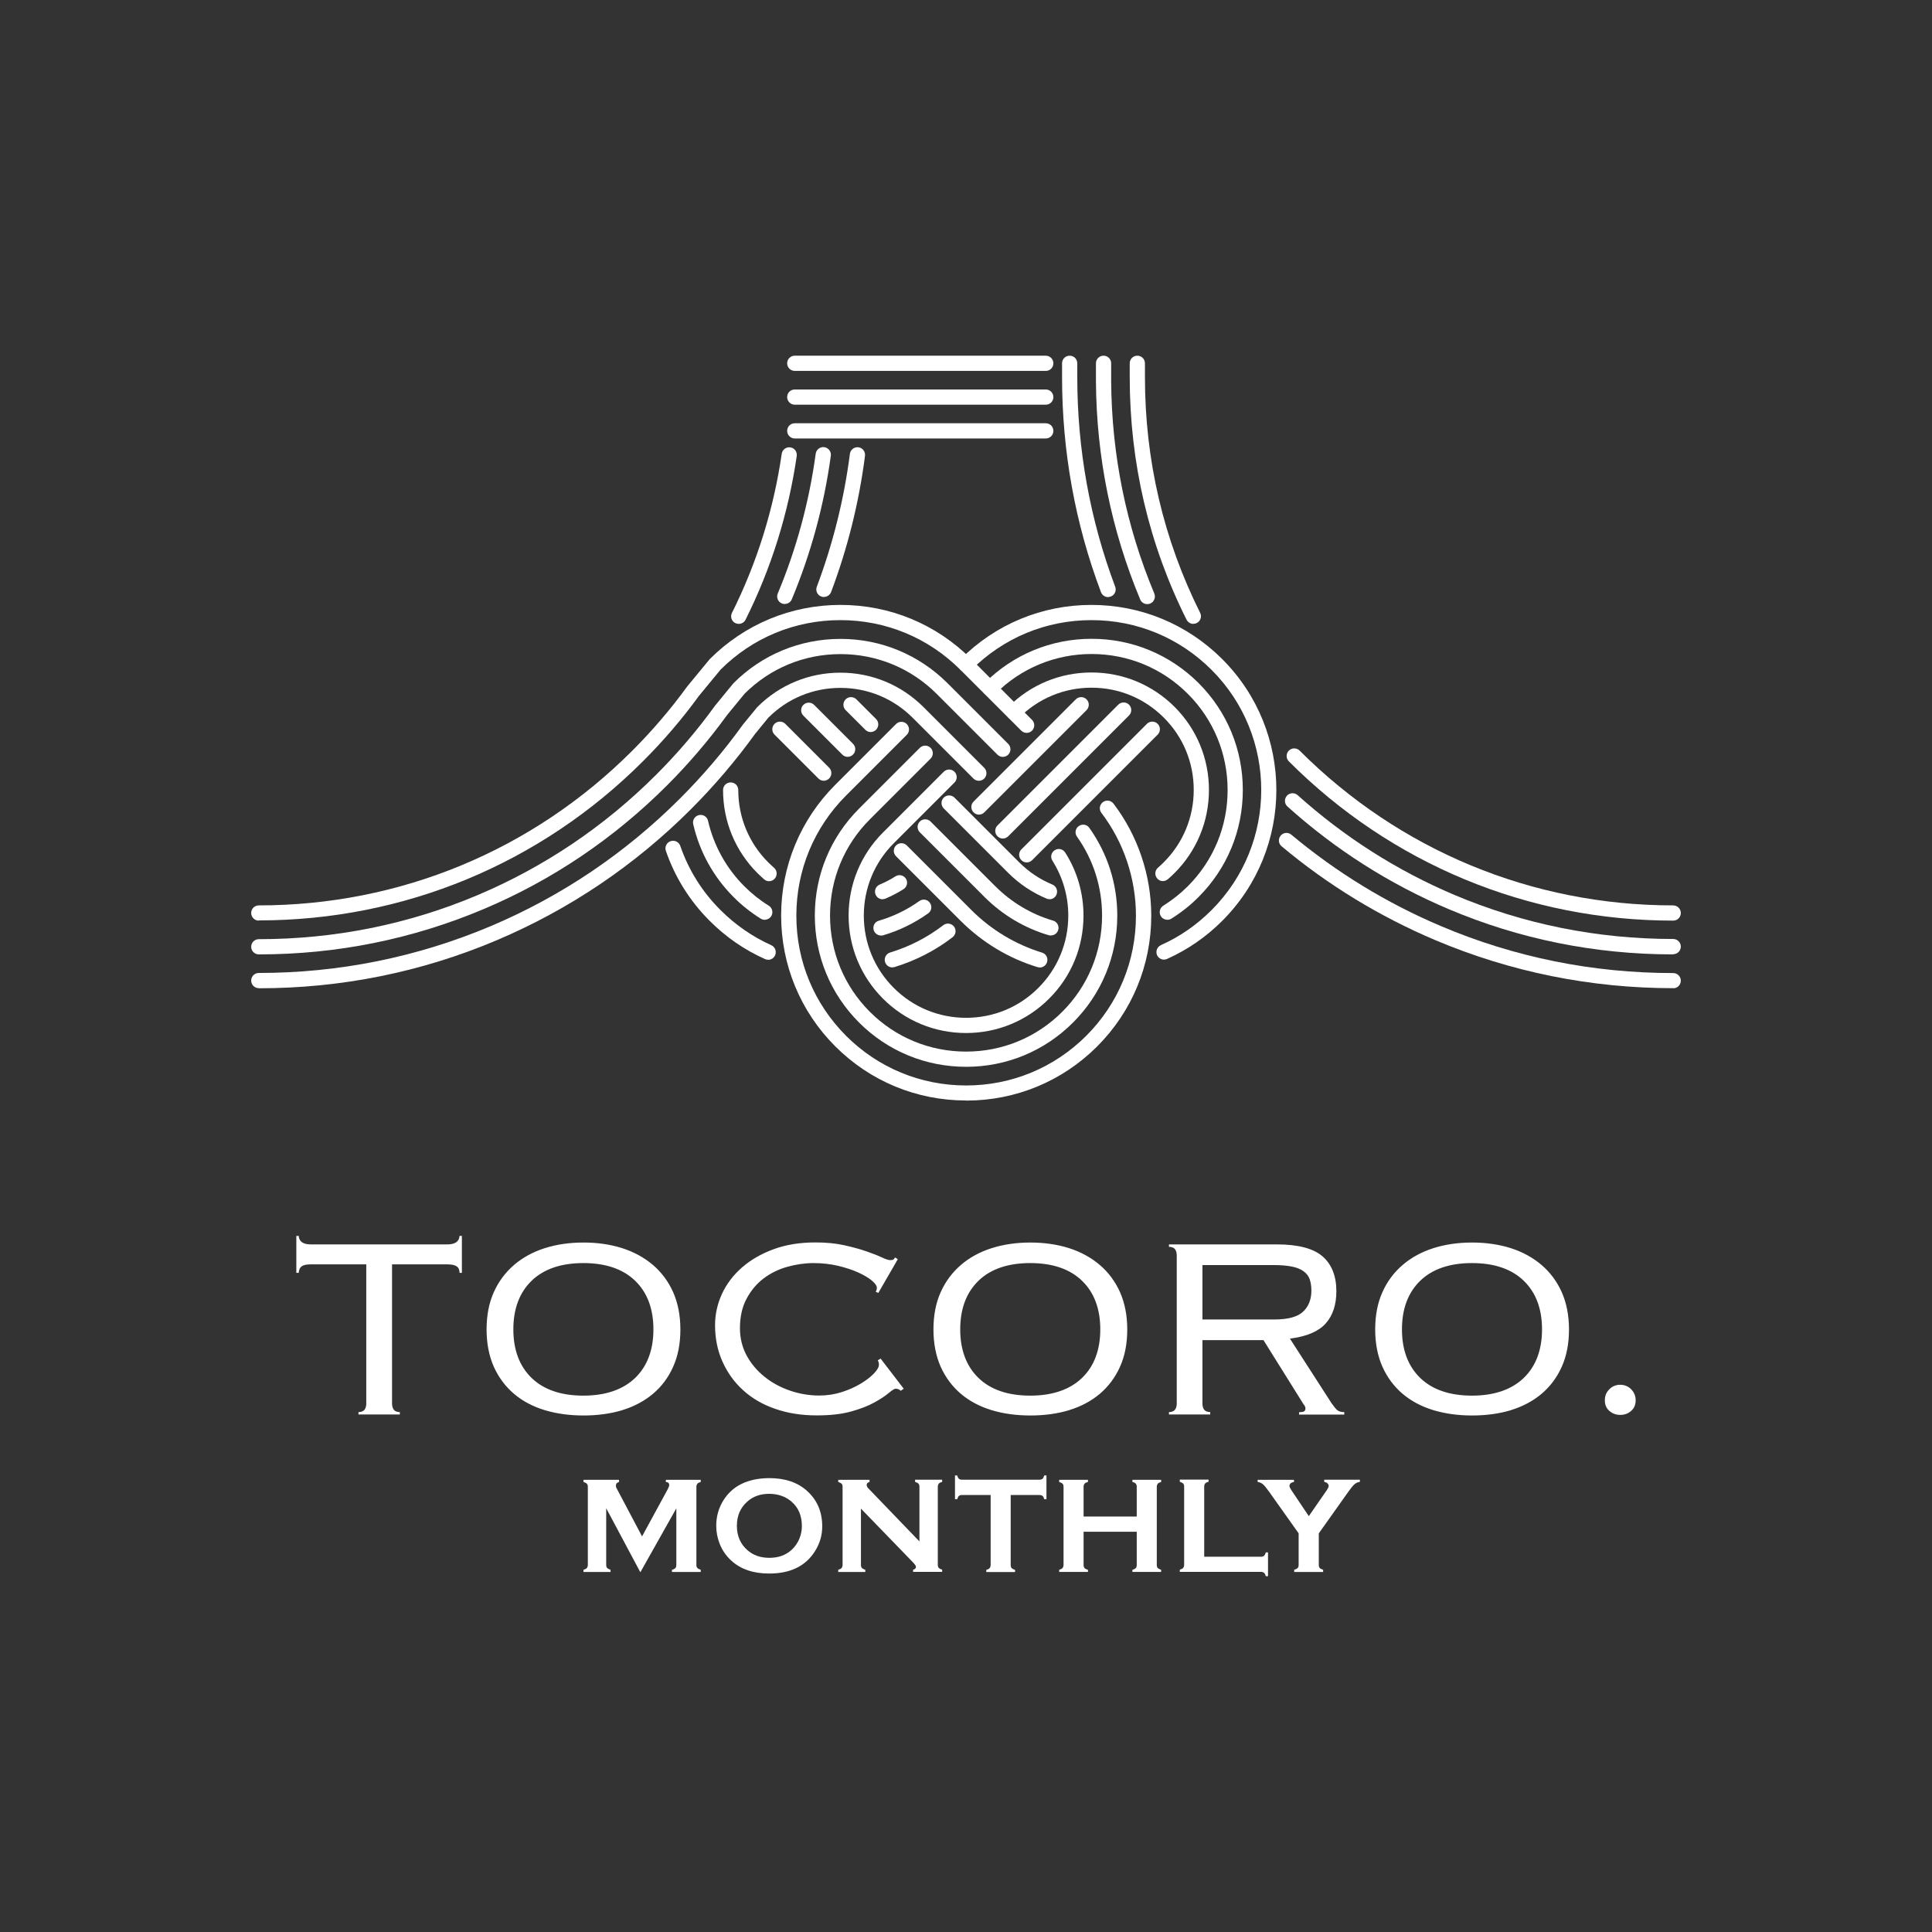 <?xml version="1.0" encoding="UTF-8"?>
<svg id="_レイヤー_2" data-name="レイヤー 2" xmlns="http://www.w3.org/2000/svg" viewBox="0 0 195.59 195.59">
  <rect x="0" y="0" width="195.59" height="195.59" fill="#333333" stroke="none"/>
  <defs>
    <style>
      .cls-1 {
        fill: #fff;
      }

      .cls-2 {
        fill: none;
      }
    </style>
  </defs>
  <g>
    <g>
      <g>
        <path class="cls-1" d="M105.26,97.94c-.07,0-.15-.01-.22-.03-2.91-.88-5.6-2.5-7.78-4.68l-6.55-6.55c-.3-.3-.3-.79,0-1.09.3-.3.79-.3,1.09,0l6.55,6.55c2,2,4.47,3.48,7.14,4.3.41.12.64.55.51.96-.1.33-.41.55-.74.55Z"/>
        <path class="cls-1" d="M83.39,79.04c-.2,0-.39-.08-.54-.23l-4.44-4.44c-.3-.3-.3-.79,0-1.09.3-.3.79-.3,1.09,0l4.44,4.44c.3.3.3.79,0,1.09-.15.15-.35.23-.54.23Z"/>
        <path class="cls-1" d="M117.84,97.15c-.29,0-.57-.17-.7-.45-.17-.39,0-.84.39-1.02,1.91-.85,3.63-2.05,5.13-3.55,6.7-6.7,6.7-17.61,0-24.31-3.25-3.25-7.56-5.04-12.16-5.04s-8.91,1.79-12.16,5.04c-.3.3-.79.3-1.09,0-.3-.3-.3-.79,0-1.09,3.54-3.54,8.24-5.49,13.24-5.49s9.71,1.95,13.25,5.49c7.3,7.3,7.3,19.19,0,26.49-1.63,1.63-3.51,2.93-5.59,3.86-.1.05-.21.07-.31.07Z"/>
        <path class="cls-1" d="M118.17,93.11c-.26,0-.51-.13-.65-.36-.22-.36-.11-.84.25-1.06.89-.56,1.73-1.22,2.48-1.97,2.6-2.6,4.03-6.06,4.03-9.74s-1.43-7.14-4.03-9.74c-2.6-2.6-6.06-4.03-9.74-4.03s-7.14,1.43-9.74,4.03c-.3.3-.79.3-1.09,0s-.3-.79,0-1.09c2.89-2.89,6.74-4.48,10.83-4.48s7.93,1.59,10.83,4.48c2.89,2.89,4.48,6.73,4.48,10.83s-1.59,7.94-4.48,10.83c-.83.84-1.76,1.57-2.75,2.19-.13.08-.27.12-.41.12Z"/>
        <path class="cls-1" d="M106.4,94.71c-.07,0-.14-.01-.22-.03-2.44-.71-4.69-2.05-6.51-3.87l-6.55-6.55c-.3-.3-.3-.79,0-1.09.3-.3.79-.3,1.09,0l6.55,6.55c1.64,1.64,3.66,2.84,5.85,3.48.41.12.64.55.52.95-.1.34-.41.55-.74.55Z"/>
        <path class="cls-1" d="M85.81,76.62c-.2,0-.39-.08-.54-.23l-3.94-3.94c-.3-.3-.3-.79,0-1.09.3-.3.79-.3,1.09,0l3.94,3.94c.3.3.3.79,0,1.09-.15.15-.35.23-.54.23Z"/>
        <path class="cls-1" d="M117.73,89.2c-.22,0-.43-.09-.58-.27-.28-.32-.24-.81.08-1.09.2-.17.4-.36.59-.55,1.95-1.95,3.03-4.55,3.03-7.32s-1.07-5.37-3.03-7.32c-1.96-1.96-4.55-3.03-7.32-3.03s-5.36,1.08-7.32,3.03c-.3.3-.79.3-1.09,0-.3-.3-.3-.79,0-1.09,2.25-2.25,5.23-3.48,8.41-3.48s6.16,1.24,8.41,3.48c2.24,2.24,3.48,5.23,3.48,8.41s-1.24,6.17-3.48,8.41c-.22.22-.45.43-.68.63-.15.12-.32.19-.5.19Z"/>
        <path class="cls-1" d="M106.24,91.03c-.1,0-.2-.02-.29-.06-1.44-.6-2.74-1.47-3.86-2.58l-6.55-6.55c-.3-.3-.3-.79,0-1.09.3-.3.79-.3,1.09,0l6.55,6.55c.97.97,2.1,1.73,3.36,2.25.39.16.58.61.42,1.01-.12.3-.41.48-.71.48Z"/>
        <path class="cls-1" d="M88.14,74.11c-.2,0-.39-.08-.54-.23l-1.99-1.99c-.3-.3-.3-.79,0-1.09.3-.3.79-.3,1.09,0l1.99,1.99c.3.3.3.79,0,1.09-.15.15-.35.23-.54.23Z"/>
      </g>
      <path class="cls-1" d="M77.75,97.16c-.11,0-.21-.02-.31-.07-2.08-.93-3.96-2.23-5.59-3.86-2.02-2.02-3.51-4.4-4.44-7.09-.14-.4.07-.84.48-.98.4-.14.84.07.98.48.85,2.46,2.22,4.65,4.08,6.5,1.5,1.5,3.23,2.69,5.13,3.55.39.17.56.63.39,1.02-.13.29-.41.46-.7.46Z"/>
      <path class="cls-1" d="M90.34,97.94c-.33,0-.63-.21-.74-.55-.12-.41.11-.84.51-.96,1.95-.59,3.76-1.52,5.39-2.77.34-.26.82-.19,1.08.14.26.34.19.82-.14,1.08-1.77,1.36-3.75,2.37-5.87,3.02-.07.02-.15.03-.22.03Z"/>
      <path class="cls-1" d="M77.42,93.12c-.14,0-.28-.04-.41-.12-.99-.62-1.92-1.35-2.75-2.19-2.03-2.03-3.44-4.58-4.08-7.37-.1-.41.16-.83.58-.92.41-.1.83.16.92.58.58,2.51,1.85,4.8,3.67,6.62.75.75,1.59,1.42,2.48,1.97.36.22.47.7.25,1.06-.15.23-.4.36-.65.36Z"/>
      <path class="cls-1" d="M89.35,91.04c-.3,0-.59-.18-.71-.48-.16-.39.02-.84.42-1.01.55-.23,1.09-.51,1.59-.83.36-.23.83-.12,1.06.23.23.36.12.83-.23,1.06-.58.37-1.2.69-1.83.96-.1.04-.2.06-.29.06Z"/>
      <path class="cls-1" d="M77.86,89.21c-.18,0-.36-.06-.5-.19-.23-.2-.46-.41-.68-.63-2.24-2.24-3.48-5.23-3.48-8.41,0-.43.34-.77.77-.77s.77.34.77.77c0,2.77,1.08,5.37,3.03,7.32.19.19.39.37.59.55.32.28.36.76.08,1.09-.15.18-.37.27-.58.27Z"/>
      <path class="cls-1" d="M97.8,111.41c-5.01,0-9.71-1.95-13.24-5.48-3.53-3.53-5.48-8.24-5.48-13.24s1.95-9.71,5.48-13.24l6.15-6.15c.3-.3.79-.3,1.09,0,.3.3.3.79,0,1.09l-6.15,6.15c-3.24,3.24-5.03,7.56-5.03,12.16s1.79,8.91,5.03,12.16c3.24,3.24,7.56,5.03,12.16,5.03s8.91-1.79,12.16-5.03c3.24-3.24,5.03-7.56,5.03-12.16,0-3.75-1.24-7.45-3.5-10.41-.26-.34-.19-.82.15-1.08.34-.26.82-.19,1.08.15,2.46,3.23,3.82,7.26,3.82,11.34,0,5.01-1.95,9.71-5.48,13.24-3.53,3.53-8.24,5.48-13.25,5.48Z"/>
      <path class="cls-1" d="M97.8,108c-4.09,0-7.94-1.59-10.83-4.48s-4.48-6.73-4.48-10.83,1.59-7.94,4.48-10.83l6.15-6.15c.3-.3.79-.3,1.09,0,.3.3.3.79,0,1.09l-6.15,6.15c-2.6,2.6-4.03,6.06-4.03,9.74s1.43,7.14,4.03,9.74c2.6,2.6,6.06,4.03,9.74,4.03s7.14-1.43,9.74-4.03,4.03-6.06,4.03-9.74c0-2.89-.88-5.65-2.54-7.99-.25-.35-.17-.83.18-1.07.35-.25.83-.17,1.07.18,1.85,2.6,2.83,5.67,2.83,8.88,0,4.09-1.59,7.94-4.48,10.83-2.89,2.89-6.73,4.48-10.83,4.48Z"/>
      <path class="cls-1" d="M97.8,104.58c-3.18,0-6.17-1.24-8.41-3.48-2.24-2.24-3.48-5.23-3.48-8.41s1.24-6.17,3.48-8.41l6.15-6.15c.3-.3.79-.3,1.09,0,.3.3.3.79,0,1.09l-6.15,6.15c-1.95,1.95-3.03,4.55-3.03,7.32s1.08,5.37,3.03,7.32c1.95,1.95,4.55,3.03,7.32,3.03s5.37-1.07,7.32-3.03c1.95-1.95,3.03-4.55,3.03-7.32,0-1.98-.56-3.9-1.61-5.56-.23-.36-.12-.83.24-1.06.36-.23.83-.12,1.06.24,1.21,1.9,1.85,4.11,1.85,6.38,0,3.18-1.23,6.17-3.48,8.41-2.24,2.24-5.23,3.48-8.41,3.48Z"/>
      <path class="cls-1" d="M120.81,63.16c-.28,0-.55-.16-.69-.43-3.82-7.64-5.75-15.91-5.75-24.56v-1.39c0-.43.34-.77.77-.77s.77.34.77.77v1.39c0,8.41,1.88,16.45,5.59,23.87.19.38.04.84-.34,1.03-.11.06-.23.08-.34.08Z"/>
      <path class="cls-1" d="M116.14,61.16c-.3,0-.59-.18-.71-.47-2.92-7-4.43-14.42-4.48-22.08,0-.14,0-.68,0-.83v-1c0-.43.34-.77.77-.77s.77.34.77.77v1c0,.14,0,.67,0,.81.05,7.46,1.52,14.69,4.37,21.5.16.39-.02.84-.41,1.01-.1.04-.2.06-.3.06Z"/>
      <path class="cls-1" d="M112.18,60.45c-.31,0-.6-.19-.72-.5-2.62-6.95-3.94-14.27-3.94-21.78v-1.39c0-.43.34-.77.77-.77s.77.34.77.77v1.39c0,7.32,1.29,14.46,3.84,21.23.15.4-.05.84-.45.99-.09.03-.18.05-.27.05Z"/>
      <path class="cls-1" d="M169.39,93.2c-14.7,0-28.52-5.72-38.91-16.12-.3-.3-.3-.79,0-1.09.3-.3.79-.3,1.09,0,10.1,10.1,23.53,15.67,37.82,15.67.42,0,.77.34.77.77s-.34.77-.77.77Z"/>
      <path class="cls-1" d="M169.39,96.62c-7.9,0-15.55-1.54-22.75-4.59-5.97-2.53-11.46-6.02-16.3-10.38-.32-.28-.34-.77-.06-1.09.28-.32.77-.34,1.09-.06,4.72,4.24,10.06,7.64,15.87,10.1,7.01,2.96,14.46,4.46,22.15,4.46.42,0,.77.34.77.77s-.34.77-.77.77Z"/>
      <path class="cls-1" d="M169.39,100.04c-8.35,0-16.45-1.64-24.08-4.86-5.64-2.39-10.88-5.58-15.56-9.5-.33-.27-.37-.76-.1-1.08.27-.33.76-.37,1.08-.1,4.57,3.82,9.67,6.94,15.18,9.27,7.44,3.15,15.34,4.74,23.48,4.74.42,0,.77.34.77.77s-.34.77-.77.77Z"/>
      <path class="cls-1" d="M105.87,37.55h-25.41c-.42,0-.77-.34-.77-.77s.34-.77.77-.77h25.41c.42,0,.77.34.77.77s-.34.77-.77.77Z"/>
      <path class="cls-1" d="M105.87,40.97h-25.41c-.42,0-.77-.34-.77-.77s.34-.77.77-.77h25.41c.43,0,.77.34.77.77s-.34.77-.77.77Z"/>
      <path class="cls-1" d="M105.87,44.39h-25.41c-.42,0-.77-.34-.77-.77s.34-.77.77-.77h25.41c.43,0,.77.34.77.77s-.34.77-.77.77Z"/>
      <path class="cls-1" d="M26.2,93.2c-.42,0-.77-.34-.77-.77s.34-.77.77-.77c14.29,0,27.72-5.56,37.82-15.67,2-2,3.86-4.17,5.51-6.44,0-.01.02-.02.03-.04l2.24-2.72s.03-.04.05-.06c3.54-3.54,8.24-5.49,13.24-5.49s9.71,1.95,13.24,5.49l6.15,6.15c.3.3.3.79,0,1.09-.3.3-.79.3-1.09,0l-6.15-6.15c-3.25-3.25-7.56-5.04-12.16-5.04s-8.89,1.78-12.13,5.01l-2.2,2.67c-1.69,2.33-3.6,4.55-5.65,6.6-10.39,10.39-24.21,16.12-38.91,16.12Z"/>
      <path class="cls-1" d="M26.2,96.62c-.42,0-.77-.34-.77-.77s.34-.77.77-.77c7.69,0,15.14-1.5,22.15-4.46,6.76-2.86,12.85-6.96,18.09-12.2,2.16-2.16,4.15-4.49,5.92-6.94,0-.01.02-.02.03-.04l1.82-2.22s.03-.04.05-.06c2.89-2.89,6.74-4.48,10.83-4.48s7.93,1.59,10.83,4.48l6.15,6.15c.3.3.3.79,0,1.09-.3.3-.79.3-1.09,0l-6.15-6.15c-2.6-2.6-6.06-4.03-9.74-4.03s-7.11,1.42-9.71,4.01l-1.78,2.17c-1.82,2.51-3.86,4.9-6.06,7.1-5.38,5.38-11.63,9.6-18.57,12.53-7.2,3.04-14.85,4.59-22.75,4.59Z"/>
      <path class="cls-1" d="M26.2,100.04c-.42,0-.77-.34-.77-.77s.34-.77.77-.77c8.14,0,16.04-1.6,23.48-4.74,7.18-3.04,13.63-7.39,19.17-12.93,2.32-2.32,4.46-4.83,6.35-7.46,0-.01.02-.03.03-.04l1.39-1.69s.03-.04.05-.06c2.25-2.25,5.23-3.48,8.41-3.48s6.16,1.24,8.41,3.48l6.15,6.15c.3.3.3.79,0,1.09-.3.3-.79.3-1.09,0l-6.15-6.15c-1.96-1.96-4.55-3.03-7.32-3.03s-5.34,1.07-7.29,3.01l-1.35,1.65c-1.94,2.69-4.13,5.26-6.5,7.63-5.68,5.68-12.3,10.14-19.66,13.26-7.63,3.23-15.73,4.86-24.08,4.86Z"/>
      <path class="cls-1" d="M103.94,87.31c-.2,0-.39-.08-.54-.23-.3-.3-.3-.79,0-1.09l12.71-12.71c.3-.3.79-.3,1.09,0,.3.3.3.79,0,1.09l-12.71,12.71c-.15.15-.35.23-.54.23Z"/>
      <path class="cls-1" d="M101.52,84.89c-.2,0-.39-.08-.54-.23-.3-.3-.3-.79,0-1.09l12.23-12.23c.3-.3.79-.3,1.09,0,.3.3.3.79,0,1.09l-12.23,12.23c-.15.15-.35.23-.54.23Z"/>
      <path class="cls-1" d="M99.1,82.47c-.2,0-.39-.08-.54-.23-.3-.3-.3-.79,0-1.09l10.35-10.35c.3-.3.79-.3,1.09,0,.3.3.3.79,0,1.09l-10.35,10.35c-.15.15-.35.23-.54.23Z"/>
      <path class="cls-1" d="M89.19,94.71c-.33,0-.64-.22-.74-.55-.12-.41.11-.84.52-.95,1.47-.43,2.85-1.1,4.1-1.99.35-.25.83-.17,1.07.18.25.35.17.83-.18,1.07-1.39.99-2.93,1.74-4.56,2.22-.07.02-.14.03-.22.03Z"/>
      <path class="cls-1" d="M79.45,61.15c-.1,0-.2-.02-.3-.06-.39-.16-.58-.61-.41-1.01,1.89-4.52,3.18-9.28,3.84-14.15.06-.42.45-.72.87-.66.42.06.72.45.66.87-.68,4.99-2.01,9.88-3.95,14.53-.12.3-.41.47-.71.47Z"/>
      <path class="cls-1" d="M83.41,60.44c-.09,0-.18-.02-.27-.05-.4-.15-.6-.59-.45-.99,1.63-4.33,2.76-8.86,3.35-13.45.05-.42.44-.72.86-.67.42.05.72.44.67.86-.6,4.71-1.76,9.35-3.43,13.79-.12.31-.41.5-.72.5Z"/>
      <path class="cls-1" d="M74.78,63.16c-.12,0-.23-.03-.34-.08-.38-.19-.53-.65-.34-1.03,2.53-5.06,4.22-10.48,5.04-16.11.06-.42.45-.71.87-.65.42.06.71.45.65.87-.84,5.79-2.58,11.37-5.18,16.57-.13.27-.41.43-.69.43Z"/>
    </g>
    <path class="cls-1" d="M36.29,143.2v-.24c.29-.01.49-.09.61-.24.12-.16.18-.37.18-.63v-14.09h-5.61c-.44,0-.74.06-.93.2-.18.13-.28.35-.3.66h-.24v-3.74h.24c.04.57.45.86,1.23.86h13.82c.78,0,1.2-.29,1.23-.86h.24v3.74h-.23c-.01-.31-.11-.54-.3-.66-.19-.13-.5-.2-.93-.2h-5.61v14.09c0,.26.06.47.18.63.11.15.32.23.61.24v.24h-4.18ZM62.99,142.76c1.19-.36,2.24-.92,3.11-1.65.88-.74,1.57-1.66,2.05-2.75.49-1.08.73-2.35.73-3.77s-.25-2.68-.73-3.77c-.49-1.09-1.18-2.02-2.05-2.76-.88-.75-1.92-1.32-3.11-1.7-1.19-.38-2.51-.57-3.92-.57s-2.73.19-3.92.57c-1.19.38-2.24.95-3.11,1.7-.87.75-1.57,1.68-2.05,2.76-.49,1.09-.73,2.35-.73,3.77s.25,2.68.73,3.77c.49,1.09,1.18,2.01,2.05,2.75.87.74,1.92,1.29,3.11,1.65,1.19.36,2.51.54,3.93.54s2.73-.18,3.93-.54ZM64.3,129.66c1.23,1.19,1.85,2.84,1.85,4.92s-.62,3.73-1.85,4.92c-1.23,1.18-2.99,1.79-5.24,1.79s-4.01-.6-5.24-1.79c-1.23-1.19-1.85-2.84-1.85-4.92s.62-3.73,1.85-4.92c1.23-1.19,2.99-1.79,5.24-1.79s4.01.6,5.24,1.79ZM86.15,142.9c.96-.27,1.75-.57,2.37-.92.62-.34,1.1-.66,1.43-.94.48-.4.64-.45.73-.45.2,0,.37.07.51.21l.3-.21-2.34-3.05-.29.18c.08.12.12.27.12.44,0,.24-.17.54-.52.9-.33.34-.78.69-1.33,1.02-.55.33-1.19.62-1.91.85-.72.23-1.48.35-2.28.35-1.01,0-2.01-.17-2.97-.5-.96-.33-1.83-.8-2.57-1.4-.75-.6-1.36-1.32-1.81-2.15-.45-.83-.68-1.76-.68-2.76,0-1.15.22-2.16.67-2.99.44-.83,1.02-1.52,1.72-2.05.7-.53,1.5-.93,2.4-1.18.89-.25,1.79-.38,2.67-.38s1.71.1,2.49.28c.77.19,1.45.41,2.02.67.57.26,1.03.53,1.37.81.35.29.52.54.52.74,0,.16-.04.29-.12.4l.27.12,1.97-3.41-.27-.18c-.05.06-.09.11-.12.16-.06.08-.19.11-.39.11-.17,0-.45-.09-.87-.29-.4-.19-.93-.39-1.56-.61-.63-.22-1.38-.42-2.23-.61-.85-.19-1.83-.28-2.91-.28-1.56,0-2.99.23-4.23.69-1.25.46-2.32,1.08-3.2,1.85-.88.77-1.56,1.67-2.02,2.67-.46,1-.7,2.06-.7,3.17,0,1.33.25,2.57.75,3.68.5,1.12,1.2,2.1,2.1,2.91.9.82,1.99,1.45,3.25,1.88,1.26.44,2.66.66,4.19.66,1.37,0,2.55-.13,3.5-.4ZM108.23,142.76c1.19-.36,2.24-.92,3.11-1.65.87-.74,1.56-1.66,2.05-2.75.49-1.09.73-2.35.73-3.77s-.25-2.68-.73-3.77c-.49-1.09-1.18-2.02-2.05-2.76-.88-.75-1.92-1.32-3.11-1.7-1.19-.38-2.52-.57-3.92-.57s-2.73.19-3.92.57c-1.19.38-2.24.95-3.11,1.7-.87.75-1.57,1.68-2.05,2.76-.49,1.09-.73,2.35-.73,3.77s.25,2.68.73,3.77c.49,1.09,1.18,2.01,2.05,2.75.88.74,1.92,1.29,3.11,1.65,1.19.36,2.51.54,3.93.54s2.73-.18,3.93-.54ZM109.54,129.66c1.23,1.19,1.85,2.84,1.85,4.92s-.62,3.73-1.85,4.92c-1.23,1.18-2.99,1.79-5.24,1.79s-4.01-.6-5.24-1.79c-1.23-1.19-1.85-2.84-1.85-4.92s.62-3.73,1.85-4.92c1.23-1.19,2.99-1.79,5.24-1.79s4.01.6,5.24,1.79ZM136.09,143.2v-.24c-.31,0-.53-.07-.68-.18-.15-.11-.34-.35-.6-.71l-4.22-6.55.13-.02c1.62-.22,2.8-.73,3.5-1.53.71-.8,1.07-1.89,1.07-3.25,0-1.53-.47-2.72-1.39-3.52-.92-.81-2.48-1.22-4.62-1.22h-10.94v.24c.29.01.49.09.61.24.12.16.18.37.18.63v15c0,.26-.06.47-.18.63-.12.15-.32.23-.61.24v.24h4.18v-.24c-.29-.01-.49-.09-.61-.24-.12-.16-.18-.37-.18-.63v-6.42h6.18l4.06,6.5c.12.13.19.27.19.42,0,.17-.08.26-.15.3-.05.03-.16.07-.5.08v.24h4.58ZM121.74,128.07h7.12c.77,0,1.41.05,1.91.15.5.1.91.26,1.2.48.3.22.51.49.62.81.11.32.17.7.17,1.15,0,.9-.29,1.62-.85,2.14-.56.52-1.53.78-2.89.78h-7.29v-5.51ZM152.95,142.76c1.19-.36,2.24-.92,3.11-1.65.87-.74,1.57-1.66,2.05-2.75.49-1.09.73-2.35.73-3.77s-.25-2.68-.73-3.77c-.49-1.09-1.18-2.02-2.05-2.76-.88-.75-1.92-1.32-3.11-1.7-1.19-.38-2.52-.57-3.92-.57s-2.73.19-3.92.57c-1.19.38-2.24.95-3.11,1.7-.88.75-1.57,1.68-2.05,2.76-.49,1.09-.73,2.35-.73,3.77s.25,2.68.73,3.77c.49,1.09,1.18,2.01,2.05,2.75.88.74,1.92,1.29,3.11,1.65,1.19.36,2.51.54,3.93.54s2.73-.18,3.93-.54ZM154.26,129.66c1.23,1.19,1.85,2.84,1.85,4.92s-.62,3.73-1.85,4.92c-1.23,1.18-2.99,1.79-5.24,1.79s-4.01-.6-5.24-1.79c-1.23-1.19-1.85-2.84-1.85-4.92s.62-3.73,1.85-4.92c1.23-1.19,2.99-1.79,5.24-1.79s4.01.6,5.24,1.79ZM165.14,142.83c.3-.27.45-.63.45-1.06s-.15-.81-.45-1.12c-.3-.3-.68-.46-1.11-.46s-.81.15-1.11.46c-.31.31-.45.67-.45,1.12s.15.79.45,1.06c.3.27.67.41,1.11.41s.81-.14,1.11-.41Z"/>
    <g>
      <path class="cls-1" d="M64.81,159.14l-3.44-6.45v5.73c0,.14.03.25.1.32s.18.13.34.18v.22h-2.74v-.22c.16-.05.28-.1.34-.18s.1-.18.1-.32v-7.9c0-.14-.03-.24-.1-.31s-.18-.13-.34-.18v-.22h3.6v.22c-.21.05-.32.18-.32.38,0,.09.03.2.1.31l2.55,4.82,2.58-4.74c.11-.21.17-.36.17-.46,0-.19-.11-.29-.34-.31v-.22h3.53v.22c-.16.05-.28.1-.34.18s-.1.18-.1.31v7.9c0,.14.03.25.1.32s.18.13.34.18v.22h-2.91v-.22c.16-.04.27-.1.34-.17s.1-.18.1-.32v-5.73l-3.63,6.45Z"/>
      <path class="cls-1" d="M77.86,149.64c1.63,0,2.92.44,3.87,1.32,1.01.92,1.51,2.11,1.51,3.57,0,.89-.24,1.73-.73,2.5-.94,1.51-2.49,2.27-4.64,2.27-1.61,0-2.9-.44-3.85-1.32-.51-.47-.9-1.03-1.16-1.69-.23-.58-.35-1.19-.35-1.83,0-.93.24-1.79.72-2.56.92-1.48,2.46-2.24,4.63-2.26ZM77.87,151.23c-.89,0-1.63.26-2.22.79-.7.62-1.05,1.44-1.05,2.45s.35,1.83,1.05,2.45c.59.53,1.34.79,2.24.79s1.64-.26,2.23-.79c.35-.31.62-.7.81-1.15.16-.41.25-.82.25-1.26,0-1.06-.35-1.89-1.05-2.49-.6-.52-1.35-.78-2.24-.79Z"/>
      <path class="cls-1" d="M87.16,152.75v5.67c0,.14.03.25.1.32s.18.13.34.18v.22h-2.74v-.22c.16-.05.28-.1.34-.18s.1-.18.1-.32v-7.9c0-.14-.03-.24-.1-.31s-.18-.13-.34-.18v-.22h3.17v.22c-.2.05-.29.15-.29.31,0,.11.06.23.19.36l5.15,5.35v-5.54c0-.14-.03-.24-.1-.31s-.18-.13-.34-.18v-.22h2.74v.22c-.16.05-.28.1-.34.18s-.1.18-.1.31v7.9c0,.14.03.25.1.32s.18.13.34.18v.22h-2.94v-.22c.19-.04.29-.14.29-.29,0-.09-.11-.25-.33-.48l-5.23-5.4Z"/>
      <path class="cls-1" d="M102.32,151.35v7.08c0,.14.03.25.1.32s.18.13.34.18v.22h-2.91v-.22c.16-.05.28-.1.34-.18s.1-.18.1-.32v-7.08h-2.9c-.14,0-.24.03-.31.09s-.13.18-.18.34h-.22v-2.41h.22c.05.17.11.28.18.34s.17.09.31.09h7.83c.14,0,.25-.03.32-.09s.13-.18.18-.34h.22v2.41h-.22c-.05-.17-.1-.28-.18-.34s-.18-.09-.32-.09h-2.89Z"/>
      <path class="cls-1" d="M115.08,155.07h-5.38v3.36c0,.14.03.24.1.32s.18.13.34.17v.22h-2.91v-.22c.16-.05.28-.1.34-.18s.1-.18.1-.31v-7.91c0-.14-.03-.24-.1-.31s-.18-.13-.34-.18v-.22h2.91v.22c-.16.04-.28.1-.34.17s-.1.18-.1.32v3.01h5.38v-3.01c0-.14-.03-.24-.1-.32s-.18-.13-.34-.17v-.22h2.91v.22c-.16.05-.28.1-.34.18s-.1.18-.1.31v7.91c0,.14.03.24.1.31s.18.13.34.18v.22h-2.91v-.22c.16-.04.27-.1.34-.17s.1-.18.1-.32v-3.36Z"/>
      <path class="cls-1" d="M121.91,157.6h5.74c.14,0,.25-.03.32-.1s.13-.18.18-.34h.22v2.41h-.22c-.05-.16-.1-.28-.18-.34s-.18-.1-.32-.1h-8.21v-.22c.16-.05.28-.1.34-.18s.1-.18.1-.32v-7.9c0-.14-.03-.25-.1-.32s-.18-.13-.34-.18v-.22h2.91v.22c-.16.04-.28.1-.34.17s-.1.18-.1.32v7.08Z"/>
      <path class="cls-1" d="M133.51,155.23v3.19c0,.14.03.25.1.32.06.07.18.13.34.18v.22h-2.93v-.22c.16-.05.28-.1.35-.18.07-.07.1-.18.1-.32v-3.19l-3.01-4.24c-.26-.36-.46-.61-.61-.73-.15-.13-.32-.2-.53-.23v-.22h3.68v.22c-.31.05-.46.19-.46.42,0,.08.09.26.28.54l1.68,2.5,1.73-2.5c.19-.27.28-.45.28-.55,0-.1-.04-.19-.12-.27s-.19-.12-.33-.15v-.22h3.61v.22c-.21.03-.38.1-.53.23-.15.12-.35.37-.61.73l-3.01,4.24Z"/>
    </g>
  </g>
  <rect class="cls-2" width="195.59" height="195.59"/>
</svg>